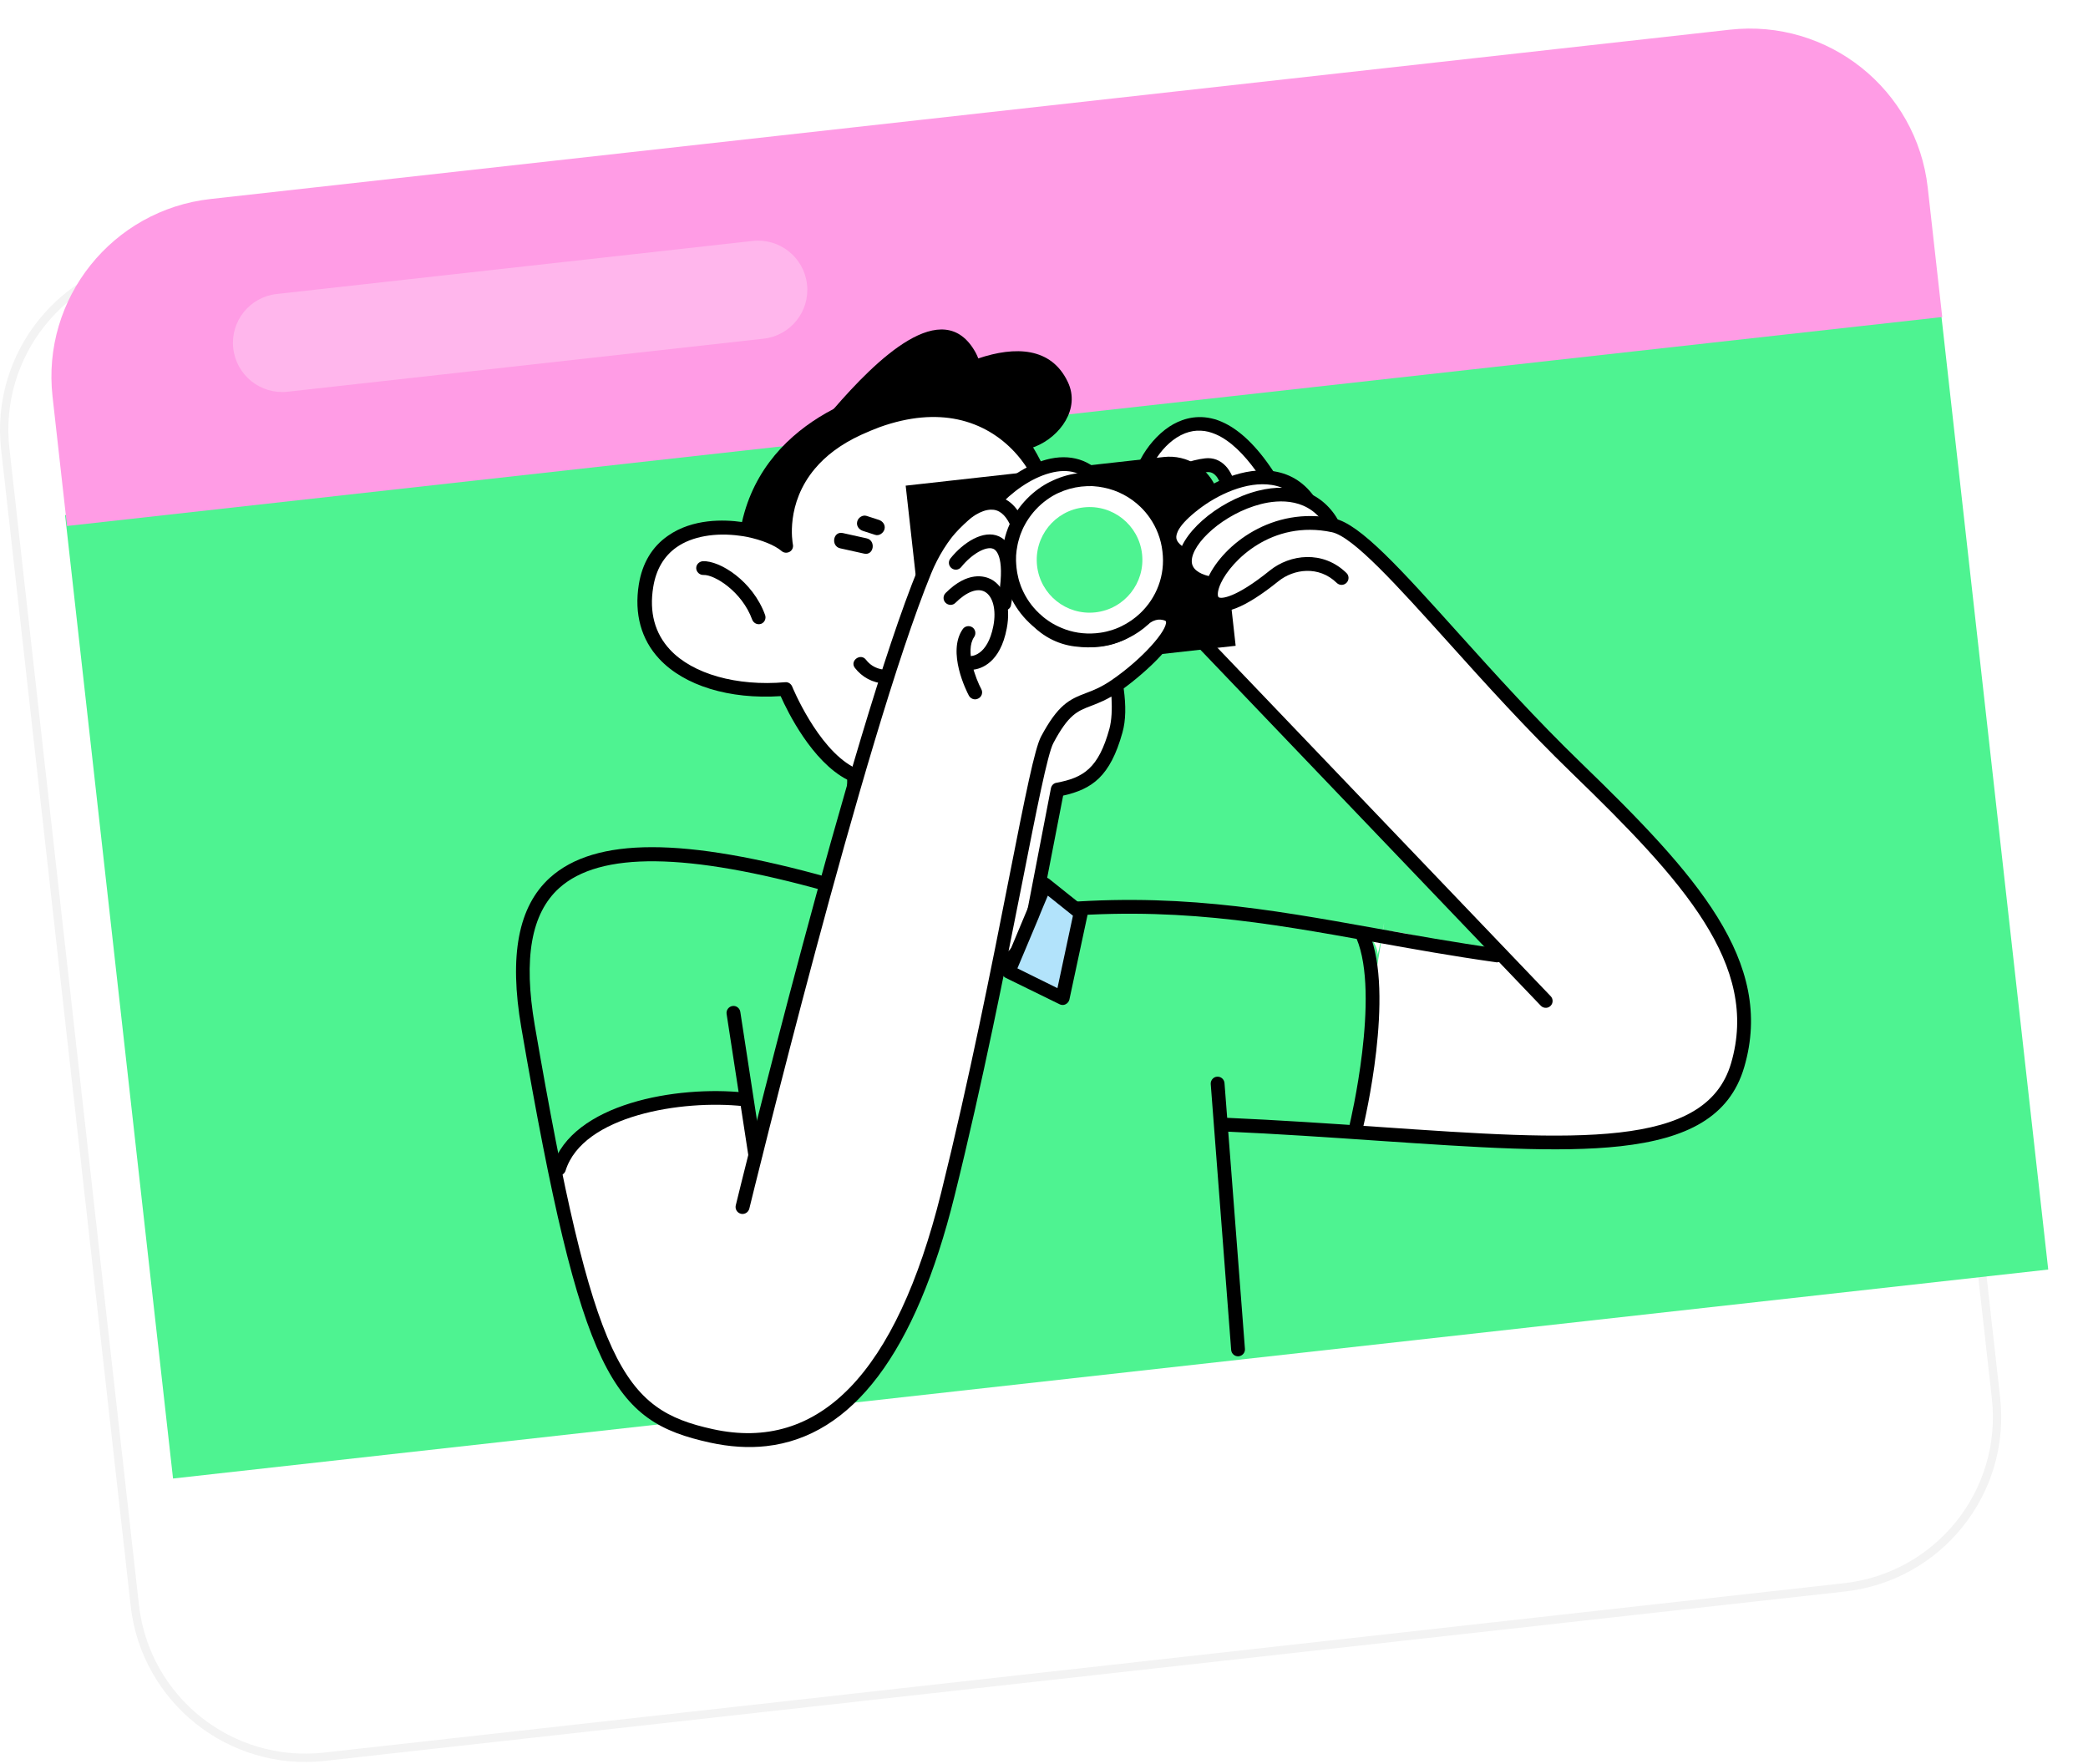 <svg width="232" height="196" viewBox="0 0 232 196" fill="none" xmlns="http://www.w3.org/2000/svg">
<g filter="url(#filter0_d_234_8966)">
<path d="M192.311 4.014L23.413 22.835C12.947 24.001 5.412 33.421 6.584 43.874L20.98 172.371C22.152 182.824 31.585 190.353 42.051 189.187L210.949 170.366C221.415 169.199 228.949 159.78 227.778 149.327L213.381 20.83C212.21 10.377 202.777 2.848 192.311 4.014Z" fill="white"/>
<path d="M192.311 4.014L23.413 22.835C12.947 24.001 5.412 33.421 6.584 43.874L20.98 172.371C22.152 182.824 31.585 190.353 42.051 189.187L210.949 170.366C221.415 169.199 228.949 159.78 227.778 149.327L213.381 20.83C212.21 10.377 202.777 2.848 192.311 4.014Z" stroke="#F3F3F3" stroke-width="0.927"/>
</g>
<path d="M215.588 34.016L7.233 57.234L19.226 164.274L227.581 141.056L215.588 34.016Z" fill="#4EF391"/>
<path d="M5.838 44.064C4.616 33.156 12.478 23.327 23.399 22.11L192.207 3.299C203.128 2.082 212.971 9.938 214.193 20.846L215.803 35.224L7.449 58.442L5.838 44.064Z" fill="#FF9CE5"/>
<path d="M118.644 42.435C116.798 38.55 112.791 38.451 108.708 39.82C106.681 40.495 104.632 41.542 102.833 42.673C101.377 43.573 100.072 44.536 99.046 45.405C98.548 45.829 98.127 46.229 97.766 46.59C97.493 46.877 97.527 47.178 97.698 47.416C97.964 47.787 98.561 47.961 98.978 47.53C99.05 47.458 99.123 47.386 99.181 47.331C98.987 47.753 99.118 48.349 99.706 48.443C100.589 48.586 101.526 48.786 102.512 48.997C105.769 49.709 109.478 50.595 112.674 50.191C112.976 50.157 113.275 50.108 113.573 50.042C113.839 49.981 114.12 49.917 114.384 49.84C114.523 49.792 114.663 49.745 114.818 49.695C114.879 49.672 114.957 49.648 115.018 49.625C117.783 48.514 120.069 45.42 118.644 42.435Z" fill="black"/>
<path d="M108.705 39.833C108.615 39.603 108.51 39.374 108.388 39.147C104.776 32.667 97.346 39.992 92.627 45.443C90.908 47.431 89.559 49.154 88.857 49.906C88.642 50.138 88.637 50.379 88.708 50.58C88.371 50.585 88.037 50.606 87.7 50.612C86.723 50.625 86.893 52.146 87.87 52.133C88.094 52.124 88.319 52.131 88.543 52.122C88.864 52.119 89.167 52.101 89.485 52.081C89.82 52.06 90.17 52.037 90.505 52.016C94.628 51.717 98.776 50.789 102.507 48.994C103.071 48.723 103.633 48.436 104.177 48.134C104.916 47.715 105.659 47.183 106.344 46.561C106.562 46.361 106.765 46.161 106.965 45.947C107.152 45.749 107.352 45.535 107.519 45.307C107.956 44.761 108.308 44.177 108.577 43.569C109.075 42.423 109.205 41.141 108.705 39.833Z" fill="black"/>
<path d="M81.979 61.643C82.507 47.981 95.355 43.469 100.68 42.876C106.005 42.282 113.064 41.688 118.377 57.94C123.692 74.208 81.979 61.643 81.979 61.643Z" fill="black"/>
<path d="M123.998 81.193C122.68 85.912 120.776 87.118 117.508 87.739L114.74 102.035C114.74 102.035 113.983 109.049 104.346 108.968C96.604 108.901 94.41 103.916 94.41 103.916C94.41 103.916 94.767 99.064 94.929 86.148C90.344 84.173 87.245 76.546 87.245 76.546C78.887 77.285 70.356 73.744 71.748 65.087C72.731 58.946 78.678 58.027 83.092 58.898C84.897 59.259 86.448 59.92 87.281 60.629C87.281 60.629 85.542 52.097 95.293 47.593C104.815 43.196 112.115 46.489 115.387 52.797C116.469 54.874 117.327 54.939 118.369 57.951C121.539 67.078 125.325 76.409 123.998 81.193Z" fill="white"/>
<path d="M123.888 75.324C124.125 75.153 124.347 74.984 124.569 74.815C124.459 74.266 124.331 73.687 124.186 73.109L123.425 73.194C123.307 72.71 123.173 72.228 123.037 71.729C123.033 71.698 123.016 71.684 123.012 71.652C122.76 71.696 122.508 71.74 122.255 71.769C122.258 71.8 122.276 71.814 122.28 71.846C122.414 72.328 122.548 72.811 122.662 73.263C122.888 74.136 123.079 74.981 123.215 75.768C123.263 76.051 123.309 76.319 123.355 76.587C123.386 76.872 123.432 77.139 123.448 77.426C123.676 77.305 123.915 77.15 124.168 76.977C124.138 76.708 124.091 76.424 124.059 76.139C123.983 75.891 123.935 75.608 123.888 75.324ZM124.855 76.516C124.823 76.23 124.775 75.947 124.728 75.664C124.682 75.396 124.634 75.113 124.571 74.831C124.461 74.282 124.332 73.703 124.188 73.125C124.066 72.609 123.928 72.095 123.773 71.567C123.771 71.551 123.752 71.521 123.75 71.506C123.693 71.287 123.619 71.055 123.561 70.821C123.559 70.805 123.556 70.773 123.538 70.759C123.466 70.543 123.408 70.309 123.335 70.092C123.333 70.076 123.33 70.045 123.312 70.031C123.104 69.316 122.863 68.589 122.619 67.846C122.326 66.948 122.014 66.021 121.686 65.095C121.494 64.522 121.287 63.968 121.093 63.38C120.883 62.794 120.673 62.208 120.48 61.62C120.03 60.323 119.562 59.011 119.113 57.714C118.994 57.374 118.88 57.066 118.769 56.79C118.592 56.36 118.425 56.01 118.263 55.707C118.062 55.344 117.868 55.045 117.677 54.778C117.524 54.554 117.374 54.362 117.207 54.156C117.055 53.949 116.89 53.759 116.736 53.535C116.719 53.521 116.717 53.505 116.717 53.505C116.563 53.282 116.391 53.028 116.229 52.725C116.188 52.65 116.146 52.558 116.088 52.469C116.047 52.393 116.007 52.317 115.966 52.241C115.926 52.166 115.887 52.106 115.846 52.03C115.724 51.803 115.587 51.578 115.449 51.353C115.12 50.844 114.758 50.339 114.367 49.853C112.698 47.841 110.408 46.156 107.509 45.34C105.09 44.663 102.257 44.578 99.029 45.419C97.734 45.755 96.393 46.242 94.974 46.897C91.815 48.356 89.794 50.233 88.531 52.139C86.743 54.808 86.418 57.507 86.412 59.176C85.529 58.745 84.43 58.386 83.231 58.135C83.018 58.095 82.74 58.045 82.429 58C80.472 57.721 76.977 57.597 74.223 59.524C72.45 60.748 71.356 62.586 70.978 64.954C70.459 68.204 71.242 71.053 73.248 73.203C76.037 76.197 81.054 77.723 86.74 77.346C87.513 79.089 90.231 84.609 94.132 86.628C94.135 86.805 94.123 86.982 94.127 87.158C94.111 88.171 94.106 89.134 94.081 90.051C94.056 91.128 94.041 92.141 94.019 93.09C94.014 93.619 93.991 94.135 93.983 94.633C93.95 95.632 93.924 96.549 93.903 97.369C93.867 98.336 93.849 99.188 93.82 99.929C93.721 102.635 93.63 103.832 93.618 103.866C93.616 103.994 93.63 104.121 93.674 104.228C93.715 104.304 93.995 104.947 94.697 105.767C96.048 107.38 98.922 109.691 104.318 109.731C104.945 109.742 105.535 109.708 106.107 109.66C106.234 109.646 106.361 109.632 106.472 109.62C107.787 109.473 108.911 109.188 109.878 108.791C110.186 108.676 110.474 108.532 110.749 108.405C110.946 108.303 111.128 108.202 111.309 108.102C111.415 108.042 111.519 107.966 111.624 107.907C111.864 107.752 112.071 107.6 112.277 107.433C112.837 106.986 113.298 106.517 113.694 106.04C115.247 104.134 115.478 102.184 115.478 102.184L115.529 101.921L115.618 101.43L115.789 100.513L116.193 98.382L116.344 97.58L118.127 88.398C119.724 88.043 121.029 87.513 122.115 86.462C123.185 85.412 124.036 83.841 124.711 81.408C125.103 80.033 125.111 78.38 124.855 76.516ZM123.267 80.976C122.056 85.362 120.392 86.413 117.374 86.974C117.059 87.025 116.83 87.275 116.768 87.587L114.187 100.964L113.992 101.948C113.981 101.998 113.946 102.258 113.846 102.654C113.663 103.316 113.246 104.325 112.378 105.32C112.308 105.408 112.222 105.498 112.135 105.588C111.863 105.875 111.554 106.134 111.199 106.398C110.931 106.588 110.632 106.782 110.299 106.964C109.558 107.367 108.679 107.689 107.63 107.919C106.689 108.12 105.61 108.224 104.374 108.217C98.704 108.175 96.243 105.386 95.448 104.159C95.333 103.995 95.27 103.858 95.212 103.768C95.243 103.187 95.358 101.346 95.474 97.932C95.5 97.159 95.535 96.321 95.559 95.388C95.582 94.295 95.623 93.087 95.637 91.77C95.664 90.436 95.695 88.989 95.712 87.415C95.715 87.013 95.717 86.596 95.734 86.177C95.739 85.936 95.635 85.723 95.457 85.566C95.404 85.524 95.352 85.482 95.285 85.457C95.115 85.38 94.946 85.302 94.775 85.209C90.796 83.054 88.04 76.335 88.017 76.273C87.886 75.967 87.574 75.761 87.242 75.799C81.87 76.269 76.966 74.89 74.45 72.187C72.755 70.371 72.123 68.019 72.581 65.225C72.894 63.281 73.77 61.788 75.184 60.796C76.895 59.595 79.492 59.145 82.231 59.53C82.492 59.565 82.752 59.6 82.999 59.653C84.625 59.985 86.087 60.576 86.85 61.229C87.098 61.442 87.454 61.466 87.741 61.306C88.028 61.145 88.167 60.809 88.1 60.496C88.058 60.26 87.257 55.97 90.559 52.057C91.707 50.694 93.342 49.389 95.693 48.309C96.395 47.99 97.086 47.704 97.748 47.454C101.065 46.267 103.95 46.089 106.398 46.602C109.028 47.16 111.135 48.497 112.74 50.227C113.251 50.779 113.72 51.385 114.11 51.999C114.205 52.133 114.286 52.284 114.365 52.42C114.406 52.495 114.462 52.569 114.503 52.645C114.601 52.811 114.686 52.994 114.785 53.159C114.806 53.205 114.845 53.265 114.866 53.311C115.07 53.705 115.284 54.034 115.476 54.317C115.629 54.541 115.781 54.748 115.93 54.94C115.967 54.984 116.006 55.044 116.043 55.088C116.156 55.236 116.286 55.398 116.383 55.548C116.574 55.815 116.766 56.098 116.947 56.431C117.127 56.748 117.296 57.114 117.476 57.575C117.547 57.776 117.633 57.975 117.707 58.207C118.083 59.272 118.461 60.353 118.838 61.434C118.912 61.666 119.002 61.897 119.076 62.129C119.401 63.023 119.709 63.919 120.016 64.799C120.209 65.371 120.417 65.942 120.609 66.514C120.78 67.04 120.965 67.549 121.135 68.06C121.381 68.834 121.625 69.577 121.852 70.322C121.856 70.353 121.874 70.367 121.877 70.399C121.951 70.631 122.008 70.85 122.08 71.066C122.084 71.098 122.101 71.112 122.105 71.144C122.179 71.376 122.235 71.594 122.308 71.811C122.311 71.842 122.329 71.856 122.332 71.888C122.466 72.371 122.601 72.853 122.715 73.305C122.941 74.178 123.132 75.023 123.268 75.81C123.316 76.094 123.362 76.361 123.407 76.629C123.439 76.914 123.485 77.182 123.501 77.469C123.571 78.808 123.527 80 123.267 80.976Z" fill="black"/>
<path d="M98.278 58.798C98.401 58.319 98.082 57.905 97.649 57.761C97.2 57.619 96.733 57.462 96.284 57.32C95.834 57.177 95.343 57.521 95.247 57.949C95.124 58.428 95.442 58.841 95.876 58.986C96.325 59.128 96.792 59.285 97.241 59.427C97.674 59.571 98.165 59.228 98.278 58.798Z" fill="black"/>
<path d="M84.388 69.349C84.039 69.388 83.711 69.184 83.577 68.846C82.441 65.716 79.374 63.828 78.161 63.883C77.745 63.897 77.388 63.568 77.357 63.155C77.341 62.723 77.674 62.398 78.086 62.352C79.986 62.268 83.644 64.555 85.012 68.333C85.153 68.735 84.946 69.175 84.56 69.314C84.497 69.321 84.435 69.344 84.388 69.349Z" fill="black"/>
<path d="M93.638 59.225C94.526 59.415 95.415 59.621 96.287 59.812C97.357 60.046 97.099 61.759 96.012 61.511L93.363 60.924C92.294 60.691 92.553 58.993 93.638 59.225Z" fill="black"/>
<path d="M98.509 74.424C97.591 74.398 96.781 74.039 96.217 73.299C95.616 72.516 94.386 73.423 94.987 74.207C95.774 75.226 96.972 75.894 98.26 75.927C98.679 75.945 99.057 75.742 99.135 75.284C99.208 74.939 98.928 74.441 98.509 74.424Z" fill="black"/>
<path d="M140.83 52.766C132.482 40.093 125.935 52.453 126.826 53.813C128.066 55.728 129.664 52.214 134.038 51.726C136.828 51.415 137.394 56.486 136.579 60.683L140.83 52.766Z" fill="white"/>
<path d="M141.478 52.359C139.566 49.46 137.749 47.85 136.118 47.037C135.591 46.775 135.089 46.59 134.596 46.485C132.637 46.045 131.024 46.69 129.947 47.388C128.586 48.278 127.442 49.672 126.74 51.002C126.156 52.094 125.887 53.134 126.012 53.826C126.046 53.983 126.093 54.122 126.169 54.226C126.615 54.914 127.123 55.146 127.651 55.135C127.683 55.132 127.714 55.128 127.746 55.125C128.431 55.081 129.149 54.615 129.778 54.209C130.107 53.995 130.466 53.763 130.859 53.543C131.72 53.062 132.746 52.626 134.029 52.468L134.092 52.46C134.488 52.416 134.807 52.541 135.082 52.847C135.226 52.992 135.344 53.187 135.448 53.4C135.552 53.613 135.642 53.844 135.736 54.106C135.81 54.338 135.87 54.588 135.916 54.856C135.988 55.217 136.048 55.611 136.079 56.025C136.093 56.296 136.109 56.583 136.127 56.886C136.127 57.175 136.129 57.479 136.115 57.786C136.097 58.349 136.036 58.95 135.957 59.536C135.948 59.601 135.94 59.666 135.931 59.731C135.901 59.895 135.887 60.057 135.855 60.205C135.834 60.303 135.815 60.418 135.794 60.517C135.732 60.828 135.861 61.119 136.104 61.284C136.138 61.296 136.157 61.326 136.191 61.339C136.259 61.379 136.326 61.404 136.407 61.411C136.49 61.434 136.569 61.425 136.633 61.418C136.966 61.381 137.228 61.143 137.302 60.798C137.344 60.6 137.372 60.421 137.398 60.225C137.433 59.965 137.484 59.703 137.503 59.444C137.525 59.201 137.561 58.956 137.582 58.713C137.586 58.6 137.605 58.486 137.609 58.373C137.65 57.887 137.659 57.389 137.654 56.908C137.655 56.636 137.639 56.349 137.625 56.077C137.611 55.806 137.581 55.537 137.55 55.267C137.512 54.919 137.443 54.59 137.374 54.261C137.314 54.011 137.254 53.761 137.164 53.53C137.088 53.282 136.98 53.037 136.877 52.824C136.688 52.428 136.473 52.083 136.2 51.792C135.579 51.124 134.792 50.826 133.904 50.925C133.508 50.969 133.115 51.045 132.756 51.134C132.631 51.163 132.49 51.195 132.367 51.241C131.356 51.53 130.52 51.944 129.812 52.36C129.481 52.557 129.196 52.733 128.911 52.91C127.728 53.667 127.617 53.679 127.444 53.426C127.414 53.012 127.818 51.892 128.605 50.746C129.323 49.703 130.361 48.657 131.668 48.143C132.268 47.915 132.851 47.818 133.417 47.852C133.98 47.869 134.526 48.017 135.065 48.245C136.767 48.97 138.296 50.596 139.511 52.274C139.684 52.527 139.855 52.765 140.027 53.018C140.064 53.062 140.103 53.122 140.124 53.168C140.2 53.272 140.29 53.358 140.41 53.425C140.649 53.559 140.952 53.541 141.192 53.386C141.295 53.31 141.382 53.22 141.45 53.117C141.635 52.903 141.633 52.599 141.478 52.359Z" fill="black"/>
<path d="M193.867 116.009C193.791 122.225 187.715 125.003 182.666 126.063C180.063 126.61 177.45 127.062 174.827 127.434C173.459 127.394 172.09 127.354 170.72 127.298C160.236 126.959 161.501 126.362 151.029 125.845C149.235 127.226 152.693 117.518 152.15 112.693C155.017 94.969 153.337 105.727 153.041 106.081C153.247 105.353 151.846 103.122 151.072 103.043C161.895 104.115 155.596 104.81 166.419 105.881C160.021 99.312 152.859 91.656 146.477 85.085C141.583 80.064 133.542 74.159 133.138 66.52C132.882 61.64 136.248 58.008 140.964 57.274C146.941 56.336 151.934 60.094 155.897 64.112C158.903 67.178 161.84 70.347 164.73 73.522C167.252 76.273 169.746 79.059 172.281 81.792C177.526 87.512 185.738 96.382 189.844 102.982C193.071 108.173 193.937 109.745 193.867 116.009Z" fill="white"/>
<path d="M145.537 55.834C142.392 51.099 136.319 53.188 132.716 55.98C129.953 58.116 128.426 60.388 132.099 61.952L145.537 55.834Z" fill="white"/>
<path d="M132.186 62.716C132.059 62.73 131.929 62.713 131.795 62.663C130.194 61.976 129.323 61.078 129.184 59.971C129.012 58.578 129.973 57.123 132.249 55.378C134.598 53.56 138.286 51.818 141.573 52.366C143.502 52.68 145.045 53.711 146.182 55.413C146.415 55.773 146.323 56.248 145.964 56.48C145.605 56.713 145.129 56.621 144.897 56.263C144.01 54.934 142.812 54.121 141.325 53.885C138.514 53.428 135.269 54.977 133.187 56.589C130.896 58.352 130.654 59.342 130.704 59.785C130.792 60.433 131.667 60.945 132.409 61.264C132.797 61.429 132.975 61.874 132.809 62.262C132.695 62.531 132.44 62.688 132.186 62.716Z" fill="black"/>
<path d="M134.215 64.8C125.125 62.572 142.942 48.683 148.132 58.372L134.215 64.8Z" fill="white"/>
<path d="M134.299 65.555C134.22 65.563 134.123 65.558 134.024 65.537C131.319 64.876 130.9 63.286 130.897 62.388C130.879 59.503 135.188 55.702 139.744 54.536C143.769 53.51 147.072 54.779 148.794 57.988C148.997 58.366 148.857 58.831 148.476 59.018C148.114 59.219 147.633 59.08 147.446 58.699C145.581 55.218 142.052 55.515 140.116 56.003C135.966 57.059 132.405 60.376 132.418 62.363C132.426 63.148 133.083 63.717 134.369 64.023C134.781 64.121 135.036 64.542 134.938 64.954C134.88 65.297 134.6 65.521 134.299 65.555Z" fill="black"/>
<path d="M180.066 127.352C173.188 128.118 164.05 127.484 153.12 126.745C147.687 126.372 142.076 125.987 136.012 125.716C135.593 125.699 135.263 125.335 135.28 124.916C135.298 124.497 135.646 124.169 136.081 124.185C142.161 124.454 147.788 124.837 153.222 125.21C175.085 126.72 189.525 127.71 192.34 118.14C195.549 107.212 187.028 97.879 174.65 85.896C169.612 81.019 164.979 75.889 160.893 71.34C155.233 65.057 150.341 59.618 147.975 59.128C141.303 57.722 136.795 62.331 135.657 64.784C135.203 65.749 135.293 66.268 135.399 66.353C135.663 66.564 137.289 66.463 141.086 63.393C143.324 61.588 146.976 61.1 149.605 63.663C149.91 63.95 149.917 64.446 149.614 64.752C149.312 65.059 148.831 65.064 148.524 64.761C146.526 62.819 143.745 63.209 142.038 64.586C138.313 67.584 135.76 68.574 134.442 67.55C133.615 66.904 133.541 65.661 134.251 64.122C135.923 60.551 141.371 56.175 148.272 57.619C151.131 58.215 155.693 63.289 162.014 70.316C166.081 74.836 170.696 79.952 175.697 84.785C188.472 97.156 197.252 106.813 193.801 118.571C192.175 124.126 187.405 126.534 180.066 127.352Z" fill="black"/>
<path d="M166.391 106.918C166.328 106.925 166.264 106.932 166.197 106.908C161.356 106.228 156.901 105.425 152.611 104.652C140.526 102.485 130.111 100.614 116 101.994C115.572 102.042 115.2 101.73 115.168 101.3C115.122 100.889 115.434 100.517 115.846 100.471C115.846 100.471 115.846 100.471 115.862 100.469C130.163 99.068 140.693 100.959 152.892 103.145C157.182 103.918 161.603 104.709 166.429 105.39C166.854 105.455 167.137 105.841 167.086 106.247C167.016 106.624 166.74 106.879 166.391 106.918Z" fill="black"/>
<path d="M133.377 71.062C141.807 79.877 171.767 111.205 171.767 111.205L133.377 71.062Z" fill="white"/>
<path d="M171.835 111.975C171.613 112 171.363 111.916 171.199 111.742C171.199 111.742 141.239 80.413 132.809 71.599C132.518 71.294 132.528 70.812 132.833 70.522C133.137 70.231 133.62 70.241 133.91 70.546C142.341 79.36 172.301 110.688 172.301 110.688C172.591 110.993 172.581 111.475 172.277 111.766C172.16 111.875 172.009 111.956 171.835 111.975Z" fill="black"/>
<path d="M122.156 53.569C117.645 47.655 107.815 56.194 107.142 61.659L122.156 53.569Z" fill="white"/>
<path d="M107.228 62.422C107.164 62.429 107.117 62.434 107.052 62.425C106.629 62.376 106.329 61.993 106.378 61.57C106.885 57.487 111.761 52.291 116.246 51.07C118.894 50.358 121.221 51.077 122.779 53.101C123.042 53.441 122.966 53.914 122.642 54.175C122.302 54.437 121.829 54.362 121.568 54.038C120.383 52.486 118.74 51.995 116.653 52.564C112.417 53.71 108.307 58.58 107.909 61.768C107.867 62.11 107.576 62.383 107.228 62.422Z" fill="black"/>
<path d="M91.975 98.274C90.465 100.034 86.903 126.485 83.686 126.843C84.217 117.014 66.878 122.203 61.34 130.962C66.183 159.733 78.565 159.431 79.031 159.534C91.797 162.346 100.423 152.37 105.321 132.719C111.168 109.209 114.894 84.957 116.367 82.194C119.126 77.01 120.338 78.672 123.915 76.22C127.493 73.768 132.337 68.865 129.434 68.162C126.531 67.459 125.998 71.881 119.489 71.067C116.901 70.745 112.274 68.534 112.918 60.506L91.975 98.274Z" fill="white"/>
<path d="M85.133 160.676C83.151 160.897 81.066 160.76 78.879 160.282C68.087 157.908 64.625 153.064 57.923 114.173C56.545 106.146 57.59 100.704 61.102 97.521C66.117 93 75.985 92.992 92.168 97.524C92.582 97.639 92.806 98.063 92.708 98.475C92.594 98.889 92.169 99.112 91.757 99.014C76.336 94.701 66.648 94.594 62.129 98.674C59.024 101.475 58.137 106.466 59.419 113.926C65.956 151.905 69.208 156.596 79.193 158.787C91.038 161.398 99.584 152.569 104.568 132.54C107.679 120.018 110.234 107.125 112.086 97.695C113.96 88.182 114.972 83.161 115.674 81.832C117.545 78.335 118.776 77.716 120.655 77.01C121.44 76.713 122.333 76.373 123.481 75.588C126.954 73.212 129.727 70.015 129.555 69.056C129.546 68.977 129.347 68.919 129.265 68.896C128.44 68.699 127.917 69.046 126.91 69.8C125.474 70.874 123.518 72.327 119.402 71.824C115.675 71.357 111.54 68.096 112.161 60.439C112.194 60.019 112.56 59.705 112.981 59.738C113.402 59.772 113.716 60.138 113.683 60.559C113.009 69.039 118.478 70.162 119.584 70.295C123.084 70.74 124.624 69.59 125.987 68.571C127.01 67.816 128.061 67.025 129.612 67.413C130.701 67.677 130.988 68.383 131.05 68.793C131.508 71.309 126.221 75.555 124.345 76.855C123.047 77.738 122.031 78.124 121.2 78.441C119.707 79.008 118.722 79.391 117.039 82.562C116.402 83.756 115.162 90.037 113.595 97.992C111.728 107.424 109.176 120.348 106.053 132.904C101.738 150.308 94.706 159.609 85.133 160.676Z" fill="black"/>
<path d="M82.488 134.113C82.488 134.113 95.16 81.915 102.724 63.427C105.144 57.511 110.552 53.058 112.893 57.931C115.235 62.803 111.967 65.734 111.967 65.734L82.488 134.113Z" fill="white"/>
<path d="M82.58 134.877C82.5 134.886 82.403 134.881 82.321 134.858C81.909 134.759 81.653 134.339 81.751 133.927C81.885 133.398 94.522 81.461 102.024 63.14C103.638 59.207 106.88 55.188 110.031 55.093C111.086 55.056 112.56 55.469 113.584 57.601C116.153 62.929 112.515 66.27 112.487 66.305C112.164 66.582 111.68 66.556 111.405 66.249C111.129 65.927 111.155 65.443 111.461 65.168C111.577 65.059 114.263 62.53 112.215 58.267C111.672 57.14 110.969 56.593 110.09 56.627C107.978 56.686 105.053 59.803 103.454 63.735C96.005 81.953 83.387 133.776 83.254 134.304C83.16 134.62 82.897 134.842 82.58 134.877Z" fill="black"/>
<path d="M111.687 67.819C111.608 67.828 111.543 67.819 111.462 67.812C111.052 67.729 110.766 67.328 110.849 66.918C111.764 62.035 110.733 61.139 110.379 60.986C109.6 60.624 107.97 61.544 106.801 63.005C106.534 63.34 106.058 63.393 105.723 63.125C105.388 62.858 105.336 62.383 105.603 62.048C106.997 60.304 109.268 58.8 111.01 59.6C112.701 60.375 113.147 62.924 112.34 67.201C112.298 67.542 112.02 67.782 111.687 67.819Z" fill="black"/>
<path d="M108.078 74.42C107.841 74.447 107.678 74.433 107.647 74.436C107.226 74.403 106.912 74.037 106.944 73.6C106.975 73.163 107.359 72.864 107.78 72.897C107.845 72.906 109.712 72.955 110.374 69.544C110.72 67.757 110.325 66.229 109.403 65.738C108.584 65.3 107.369 65.772 106.156 66.982C105.854 67.289 105.371 67.278 105.064 66.975C104.758 66.673 104.768 66.19 105.071 65.884C107.539 63.411 109.418 64.004 110.116 64.359C111.668 65.181 112.34 67.32 111.864 69.811C111.139 73.662 109.013 74.316 108.078 74.42Z" fill="black"/>
<path d="M108.421 77.696C108.12 77.73 107.813 77.572 107.652 77.285C107.389 76.801 105.199 72.441 106.972 69.901C107.207 69.554 107.695 69.468 108.043 69.701C108.39 69.935 108.477 70.423 108.242 70.77C107.19 72.283 108.447 75.48 109.035 76.569C109.238 76.948 109.081 77.414 108.716 77.6C108.61 77.659 108.517 77.686 108.421 77.696Z" fill="black"/>
<path d="M150.793 125.871C150.714 125.88 150.617 125.874 150.534 125.851C150.122 125.753 149.867 125.332 149.965 124.92C149.997 124.772 153.386 110.582 150.723 104.27C150.552 103.888 150.742 103.434 151.125 103.263C151.522 103.09 151.961 103.282 152.132 103.664C154.991 110.436 151.59 124.675 151.45 125.284C151.374 125.614 151.094 125.837 150.793 125.871Z" fill="black"/>
<path d="M82.696 122.161C75.679 121.403 64.197 123.195 62.115 129.844L82.696 122.161Z" fill="white"/>
<path d="M62.195 130.605C62.1 130.615 61.987 130.612 61.886 130.575C61.487 130.443 61.263 130.019 61.379 129.621C63.578 122.59 75.213 120.588 82.781 121.397C83.204 121.446 83.502 121.813 83.453 122.236C83.404 122.659 83.036 122.956 82.613 122.907C75.774 122.161 64.755 123.934 62.841 130.067C62.746 130.367 62.48 130.573 62.195 130.605Z" fill="black"/>
<path d="M137.646 150.691C137.631 150.693 137.631 150.693 137.615 150.695C137.2 150.725 136.828 150.413 136.796 149.984L134.526 120.447C134.496 120.033 134.822 119.644 135.238 119.629C135.652 119.599 136.024 119.911 136.056 120.34L138.327 149.878C138.357 150.291 138.043 150.647 137.646 150.691Z" fill="black"/>
<path d="M83.998 129.036C83.584 129.082 83.214 128.802 83.152 128.392L80.733 112.651C80.671 112.241 80.965 111.839 81.377 111.777C81.787 111.7 82.193 112.007 82.255 112.418L84.674 128.158C84.736 128.568 84.442 128.97 84.029 129.032C84.014 129.034 83.998 129.036 83.998 129.036Z" fill="black"/>
<path d="M112.063 107.958L118.038 110.886L120.062 101.42L116.115 98.266L112.063 107.958Z" fill="#B2E3FB"/>
<path d="M120.589 100.862C120.571 100.848 120.554 100.834 120.536 100.82L116.589 97.666C116.519 97.61 116.45 97.57 116.383 97.545C116.234 97.498 116.087 97.482 115.931 97.515C115.79 97.547 115.67 97.624 115.57 97.732C115.498 97.804 115.441 97.875 115.42 97.973L114.18 100.951L113.369 102.886L112.356 105.309L111.99 106.2L111.675 106.973L111.385 107.679C111.32 107.815 111.304 107.961 111.336 108.102C111.352 108.244 111.433 108.396 111.541 108.496C111.595 108.554 111.666 108.61 111.75 108.649L117.726 111.576C117.861 111.642 118.009 111.673 118.152 111.657C118.231 111.649 118.325 111.622 118.4 111.582C118.613 111.478 118.768 111.284 118.823 111.053L120.838 101.653L120.847 101.587C120.864 101.313 120.786 101.049 120.589 100.862ZM113.044 107.591L113.704 106.025L115.415 101.952L115.452 101.852L115.628 101.415L116.02 100.473L116.427 99.513L117.466 100.344L118.47 101.146L119.21 101.738L119.212 101.754L117.494 109.79L113.044 107.591Z" fill="black"/>
<path d="M106.014 59.344C108.786 56.436 112.055 54.099 115.608 52.291L100.631 53.96L101.848 64.861C103.023 62.886 104.419 61.014 106.014 59.344Z" fill="black"/>
<path d="M135.275 67.453C134.586 67.177 134.346 66.466 134.428 65.767C134.449 65.524 134.502 65.278 134.588 65.043C133.445 64.866 132.425 64.21 131.88 63.212C131.384 62.93 129.822 60.441 129.948 59.561C130.081 58.599 130.588 57.677 131.048 57.048C132.052 55.701 133.681 55.054 135.197 54.404C134.322 52.031 131.919 50.486 129.304 50.777L120.349 51.775C120.665 52.301 120.739 52.967 120.48 53.525C121.97 53.359 123.494 53.638 124.905 54.492C128.724 56.793 130.125 61.578 128.657 65.672C128.423 66.308 128.207 66.957 127.991 67.607C127.954 67.708 127.933 67.806 127.897 67.922C127.899 67.938 127.899 67.938 127.885 67.956C127.85 68.072 127.816 68.204 127.781 68.32C128.801 67.966 130.001 68.651 130.128 69.792C130.25 70.885 129.453 71.792 128.893 72.672L128.879 72.69L137.295 71.752L136.837 67.648C136.707 67.631 136.573 67.581 136.439 67.532C136.044 67.592 135.645 67.605 135.275 67.453Z" fill="black"/>
<path d="M122.051 71.08C126.953 70.534 130.483 66.119 129.936 61.218C129.389 56.318 124.971 52.788 120.069 53.334C115.167 53.88 111.637 58.296 112.185 63.196C112.732 68.097 117.149 71.626 122.051 71.08Z" fill="white"/>
<path d="M130.583 62.092C130.039 61.382 129.821 60.444 129.932 59.565C129.965 59.289 130.032 59.025 130.131 58.757C130.018 58.465 129.907 58.189 129.764 57.916C129.475 57.338 129.141 56.798 128.748 56.296C128.449 55.913 128.118 55.532 127.76 55.203C127.742 55.189 127.725 55.175 127.705 55.145C127.185 54.658 126.625 54.239 126.023 53.873C124.904 53.196 123.636 52.759 122.301 52.587C121.894 52.536 121.473 52.503 121.055 52.502C120.703 52.509 120.351 52.516 120.002 52.554C119.891 52.567 119.765 52.581 119.654 52.593C118.611 52.742 117.62 53.061 116.724 53.514C116.724 53.514 116.724 53.514 116.708 53.515C116.479 53.621 116.253 53.758 116.042 53.878C115.817 54.016 115.607 54.151 115.399 54.303C114.479 54.967 113.673 55.795 113.037 56.716C112.886 56.941 112.736 57.182 112.589 57.439C112.443 57.712 112.297 57.985 112.168 58.272C112.04 58.559 111.927 58.845 111.832 59.144C111.735 59.428 111.656 59.725 111.593 60.021C111.518 60.35 111.458 60.678 111.414 61.003C111.318 61.72 111.32 62.458 111.405 63.218L111.408 63.25C111.47 63.804 111.58 64.354 111.733 64.866C111.765 65.007 111.811 65.13 111.858 65.269C111.906 65.408 111.956 65.563 112.019 65.7C112.063 65.808 112.109 65.931 112.153 66.038C112.216 66.176 112.278 66.297 112.342 66.434C112.382 66.51 112.405 66.572 112.446 66.647C113.017 67.739 113.783 68.712 114.707 69.508C115.008 69.763 115.308 70.002 115.637 70.222C116.07 70.511 116.516 70.766 116.99 70.986C118.547 71.711 120.316 72.027 122.154 71.822C122.186 71.818 122.218 71.815 122.249 71.811C122.503 71.783 122.755 71.739 123.007 71.695C123.258 71.651 123.507 71.575 123.757 71.515C124.301 71.358 124.824 71.156 125.326 70.907C126.178 70.491 126.968 69.954 127.651 69.316C128.06 68.95 128.415 68.542 128.751 68.103C128.932 67.858 129.114 67.614 129.277 67.355C130.219 65.87 130.762 64.125 130.781 62.278C130.712 62.238 130.64 62.166 130.583 62.092ZM126.685 68.141C126.076 68.722 125.376 69.201 124.615 69.575C124.205 69.781 123.773 69.941 123.307 70.073C123.058 70.149 122.809 70.209 122.557 70.253C122.368 70.29 122.162 70.313 121.956 70.336C121.893 70.343 121.845 70.348 121.782 70.356C120.431 70.474 119.124 70.267 117.961 69.771C117.474 69.568 117.014 69.331 116.58 69.042C116.302 68.849 116.024 68.655 115.773 68.426C114.922 67.703 114.212 66.803 113.712 65.768C113.607 65.555 113.519 65.341 113.431 65.126C113.315 64.802 113.196 64.462 113.126 64.117C113.041 63.79 112.986 63.443 112.947 63.094C112.917 62.825 112.905 62.57 112.891 62.298C112.88 61.915 112.901 61.527 112.955 61.152C113.017 60.697 113.111 60.253 113.242 59.837C113.286 59.656 113.347 59.488 113.409 59.321C113.546 58.969 113.685 58.633 113.873 58.307C113.938 58.171 114.021 58.05 114.088 57.93C114.658 57 115.416 56.178 116.307 55.533C116.515 55.382 116.724 55.246 116.95 55.109C117.055 55.049 117.161 54.989 117.283 54.927C117.404 54.865 117.51 54.806 117.633 54.76C118.411 54.4 119.251 54.162 120.139 54.063C120.535 54.019 120.935 54.007 121.336 54.01C121.401 54.019 121.465 54.012 121.514 54.022C121.886 54.045 122.261 54.1 122.622 54.172C124.181 54.479 125.597 55.236 126.713 56.315C127.09 56.674 127.423 57.07 127.728 57.501C128.491 58.587 129.004 59.877 129.16 61.272C129.491 63.946 128.485 66.432 126.685 68.141Z" fill="black"/>
<path d="M121.713 68.037C124.934 67.678 127.254 64.776 126.895 61.556C126.535 58.335 123.632 56.016 120.411 56.375C117.189 56.734 114.87 59.635 115.229 62.856C115.589 66.076 118.492 68.395 121.713 68.037Z" fill="#4EF391"/>
<path d="M83.624 26.771L30.745 32.664C27.743 32.998 25.581 35.7 25.917 38.699C26.253 41.698 28.959 43.857 31.962 43.523L84.84 37.63C87.842 37.296 90.004 34.594 89.668 31.595C89.332 28.596 86.626 26.437 83.624 26.771Z" fill="#FFB6EC"/>
<defs>
<filter id="filter0_d_234_8966" x="0" y="3.432" width="228.362" height="192.337" filterUnits="userSpaceOnUse" color-interpolation-filters="sRGB">
<feFlood flood-opacity="0" result="BackgroundImageFix"/>
<feColorMatrix in="SourceAlpha" type="matrix" values="0 0 0 0 0 0 0 0 0 0 0 0 0 0 0 0 0 0 127 0" result="hardAlpha"/>
<feOffset dx="-6" dy="6"/>
<feComposite in2="hardAlpha" operator="out"/>
<feColorMatrix type="matrix" values="0 0 0 0 0 0 0 0 0 0 0 0 0 0 0 0 0 0 1 0"/>
<feBlend mode="normal" in2="BackgroundImageFix" result="effect1_dropShadow_234_8966"/>
<feBlend mode="normal" in="SourceGraphic" in2="effect1_dropShadow_234_8966" result="shape"/>
</filter>
</defs>
</svg>
